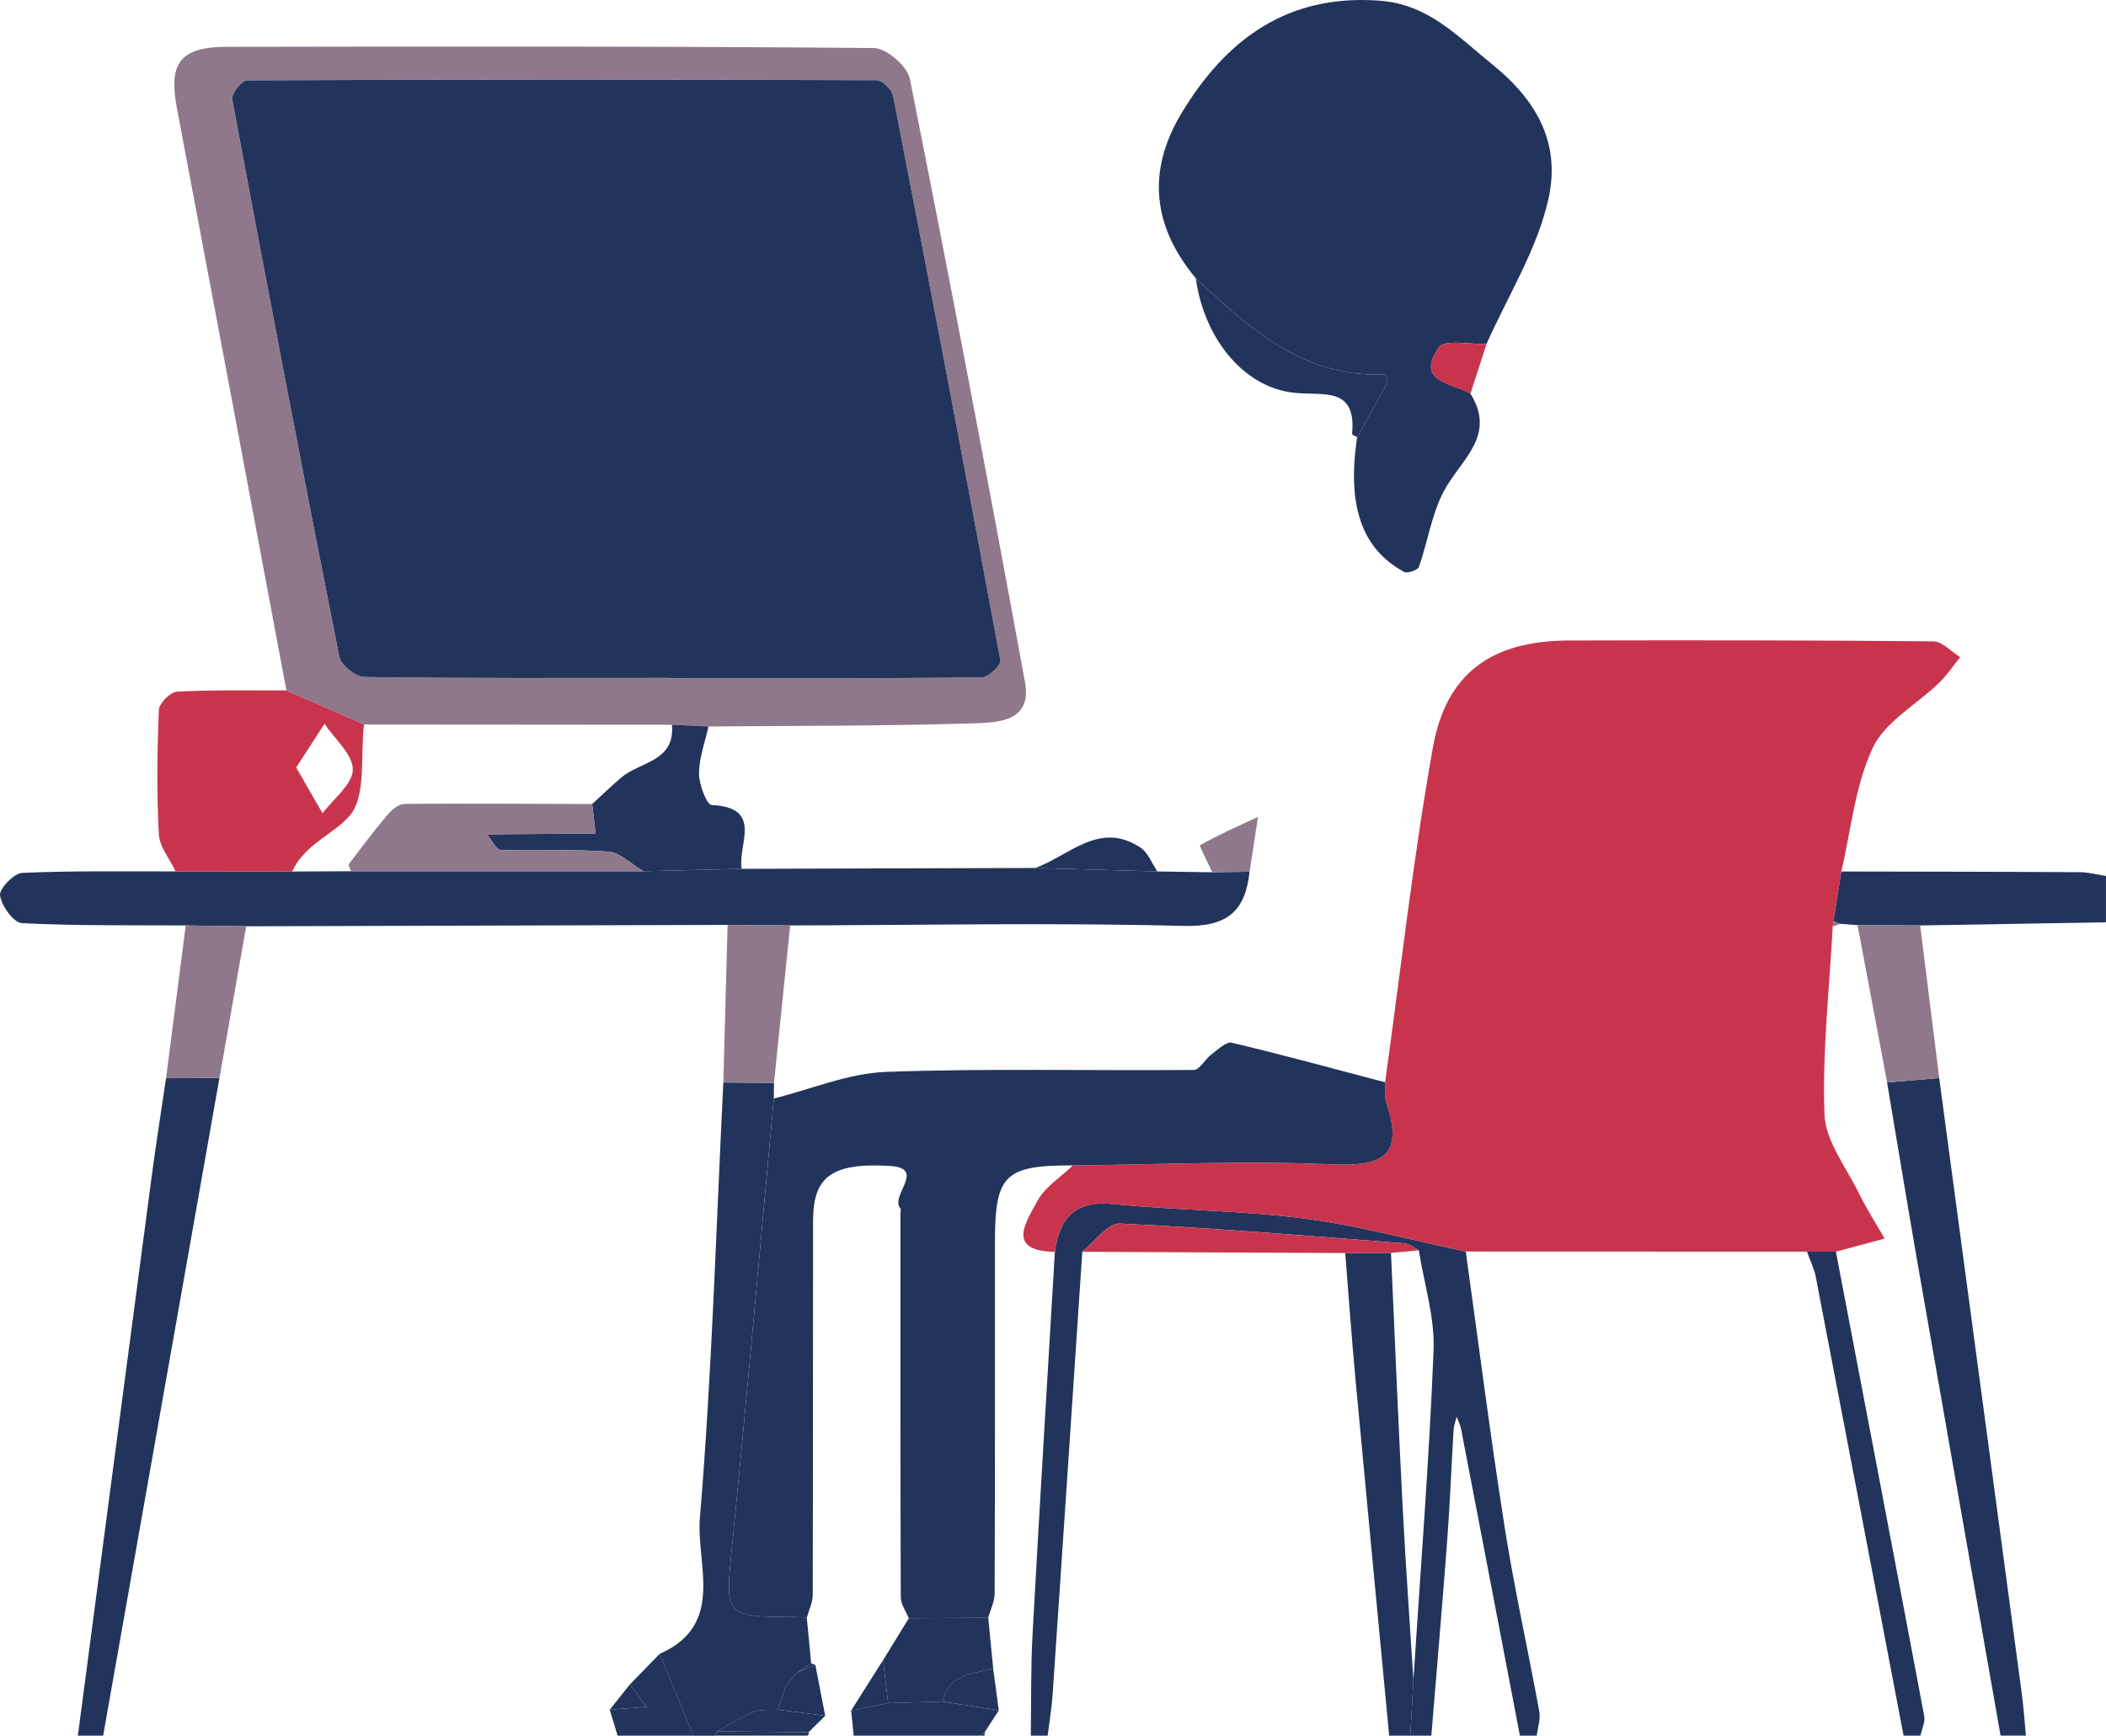 <svg xmlns="http://www.w3.org/2000/svg" viewBox="0 0 71.78 59.164" width="100%" style="vertical-align: middle; max-width: 100%; width: 100%;"><g><g><path d="M36.889,42.668c-.336,5.029-.669,10.059-1.011,15.088-.032,.471-.112,.938-.17,1.407h-.575c.018-1.159-.003-2.319,.061-3.475,.238-4.339,.505-8.677,.76-13.016,.153-1.179,.707-1.763,2.009-1.63,2.156,.219,4.337,.216,6.484,.493,1.854,.24,3.675,.74,5.511,1.125,.436,3.122,.833,6.25,1.321,9.364,.332,2.117,.802,4.212,1.186,6.321,.047,.259-.054,.545-.086,.818h-.575c-.668-3.487-1.335-6.975-2.007-10.462-.027-.14-.099-.272-.15-.408-.036,.15-.095,.299-.104,.45-.075,1.241-.121,2.484-.214,3.723-.167,2.233-.361,4.465-.544,6.697h-.719c.036-.632,.072-1.264,.108-1.896,.241-3.746,.538-7.489,.687-11.239,.045-1.128-.324-2.273-.503-3.41-.164-.082-.323-.224-.492-.237-3.232-.25-6.463-.523-9.699-.673-.411-.019-.852,.623-1.279,.959Z" fill="rgb(34,52,91)"></path><path d="M27.498,55.139c.05,.519,.1,1.037,.15,1.556-.154,.104-.308,.208-.461,.312l-.104,.086c-.05,.069-.101,.138-.151,.207l.007-.013c-.049,.055-.097,.11-.146,.164-.095,.276-.19,.552-.285,.828-.278,.021-.582-.022-.829,.078-.433,.174-.83,.436-1.242,.661-.027,.049-.055,.098-.082,.148h-.719l-1.15-2.793c2.251-.987,1.239-3.059,1.368-4.615,.411-4.941,.553-9.904,.8-14.859,.576,.004,1.152,.008,1.727,.013-.002,.177-.004,.354-.006,.531-.469,5.062-.911,10.127-1.417,15.185-.249,2.484-.303,2.478,2.183,2.493,.119,0,.238,.013,.358,.019Z" fill="rgb(34,52,91)"></path><path d="M7.48,36.743c-1.321,7.474-2.643,14.947-3.964,22.421h-.862c.839-6.364,1.676-12.728,2.52-19.092,.147-1.108,.323-2.212,.485-3.318,.607-.004,1.214-.008,1.821-.011Z" fill="rgb(34,52,91)"></path><path d="M68.187,59.164c-.933-5.307-1.87-10.614-2.797-15.923-.369-2.113-.715-4.229-1.072-6.344,.592-.05,1.185-.1,1.777-.15,.939,6.998,1.88,13.996,2.816,20.994,.063,.472,.093,.948,.139,1.422h-.862Z" fill="rgb(34,52,91)"></path><path d="M48.175,57.268c-.036,.632-.072,1.264-.108,1.896h-.719c-.382-4.034-.769-8.067-1.144-12.102-.134-1.448-.238-2.899-.355-4.349,.521-.002,1.041-.003,1.561-.005,.129,2.859,.246,5.72,.393,8.578,.102,1.995,.246,3.988,.371,5.982Z" fill="rgb(34,52,91)"></path><path d="M63.312,31.535c-.196-.015-.391-.029-.587-.044-.079-.028-.158-.057-.237-.085l.269-1.699c2.706,.006,5.412,.007,8.118,.023,.302,.002,.603,.084,.904,.129v1.58c-2.111,.036-4.222,.071-6.333,.107-.712-.004-1.423-.007-2.135-.011Z" fill="rgb(34,52,91)"></path><path d="M62.574,42.666c1.007,5.275,2.017,10.549,3.01,15.827,.039,.208-.082,.446-.128,.671h-.575c-.995-5.212-1.988-10.424-2.992-15.635-.057-.297-.2-.577-.303-.865,.329,0,.658,0,.988,.001Z" fill="rgb(34,52,91)"></path><path d="M22.487,56.371l1.15,2.793h-2.587c-.089-.295-.178-.589-.268-.884,.422-.032,.844-.065,1.266-.097-.194-.255-.388-.509-.581-.764,.34-.349,.68-.698,1.02-1.047Z" fill="rgb(34,52,91)"></path><path d="M34.043,58.304c-.157,.242-.314,.485-.472,.727-.054,.044-.108,.089-.163,.133h-4.311c-.029-.285-.059-.571-.088-.856,.421-.085,.842-.169,1.263-.254,.616-.018,1.232-.036,1.847-.053,.641,.101,1.283,.202,1.924,.303Z" fill="rgb(34,52,91)"></path><path d="M24.355,59.164c.027-.049,.055-.098,.082-.148,1.04,.011,2.08,.022,3.121,.033,.019,.05,.006,.088-.041,.114h-3.162Z" fill="rgb(34,52,91)"></path><path d="M33.409,59.164c.054-.044,.108-.089,.163-.133-.012,.044-.019,.088-.019,.133h-.144Z" fill="rgb(34,52,91)"></path><path d="M62.574,42.666c-.329,0-.658-.001-.988-.001-3.876-.001-7.752-.003-11.629-.004-1.836-.385-3.656-.885-5.511-1.125-2.146-.278-4.328-.274-6.484-.493-1.302-.132-1.856,.451-2.009,1.63-1.698-.032-.958-1.044-.606-1.717,.256-.489,.803-.826,1.221-1.23,2.934-.027,5.873-.169,8.8-.037,1.723,.078,2.5-.252,1.883-2.088-.073-.217-.031-.474-.042-.712,.53-3.802,.956-7.622,1.627-11.399,.455-2.561,2.017-3.65,4.641-3.657,4.141-.011,8.281-.01,12.422,.029,.305,.003,.607,.352,.91,.54-.236,.291-.445,.61-.712,.869-.767,.743-1.846,1.326-2.268,2.224-.605,1.288-.738,2.798-1.072,4.213-.09,.566-.179,1.133-.269,1.699-.007,.058-.015,.116-.022,.173-.114,2.138-.359,4.281-.281,6.412,.033,.898,.729,1.78,1.157,2.653,.265,.541,.594,1.051,.894,1.575-.554,.149-1.108,.298-1.662,.446Z" fill="rgb(201, 52, 77)"></path><path d="M47.21,36.888c.011,.238-.031,.494,.042,.712,.617,1.836-.16,2.166-1.883,2.088-2.927-.132-5.866,.01-8.8,.037-2.332-.003-2.658,.319-2.658,2.628,0,3.988,.005,7.975-.01,11.963,0,.277-.143,.554-.219,.831-.902,.005-1.805,.009-2.708,.014-.095-.238-.271-.477-.272-.715-.017-4.35-.012-8.7-.012-13.049,0-.072,.031-.169-.004-.211-.361-.432,.908-1.37-.365-1.443-1.993-.115-2.606,.381-2.609,1.867-.008,4.254,.001,8.508-.011,12.763,0,.256-.132,.512-.202,.768-.119-.007-.238-.019-.358-.019-2.486-.015-2.432-.009-2.183-2.493,.507-5.058,.949-10.123,1.417-15.185,1.275-.317,2.542-.86,3.826-.906,3.492-.127,6.992-.035,10.488-.067,.198-.002,.379-.363,.593-.523,.22-.165,.51-.45,.703-.404,1.749,.414,3.484,.89,5.224,1.348Z" fill="rgb(34,52,91)"></path><path d="M50.118,13.419c.906,1.452-.355,2.268-.912,3.333-.413,.788-.545,1.719-.844,2.572-.038,.109-.39,.232-.502,.172-1.45-.781-1.958-2.27-1.602-4.594,.343-.614,.693-1.225,1.021-1.848,.036-.069-.055-.295-.081-.294-2.767,.12-4.614-1.558-6.442-3.276-1.465-1.763-1.681-3.64-.485-5.627C41.804,1.309,43.925-.217,47.04,.025c1.648,.128,2.63,1.204,3.857,2.2,1.639,1.33,2.268,2.814,1.878,4.562-.383,1.716-1.38,3.295-2.107,4.934-.559,.026-1.432-.163-1.624,.116-.829,1.203,.459,1.208,1.074,1.581Z" fill="rgb(34,52,91)"></path><path d="M9.762,23.534c-1.244-6.623-2.483-13.248-3.736-19.869-.288-1.519,.118-2.066,1.71-2.069,7.35-.012,14.7-.023,22.049,.041,.426,.004,1.141,.619,1.226,1.049,1.363,6.845,2.669,13.702,3.925,20.567,.253,1.382-.982,1.378-1.817,1.404-2.989,.095-5.981,.08-8.972,.107-.415-.02-.831-.039-1.246-.059-3.498-.003-6.996-.006-10.495-.008-.882-.388-1.764-.775-2.645-1.163Zm13.077-.425s0,.006,0,.009c3.543,0,7.086,.011,10.628-.026,.222-.002,.657-.423,.628-.581-1.186-6.419-2.409-12.831-3.655-19.239-.042-.214-.362-.535-.554-.536-7.157-.028-14.314-.028-21.471,.005-.177,0-.537,.453-.502,.637,1.184,6.342,2.395,12.679,3.651,19.007,.057,.287,.562,.688,.863,.692,3.47,.049,6.941,.031,10.412,.031Z" fill="rgb(144, 120, 140)"></path><path d="M24.799,31.527c-5.47,.016-10.939,.032-16.409,.048-.687-.01-1.374-.02-2.061-.029-1.862-.012-3.726,.017-5.584-.079-.282-.015-.691-.586-.744-.944-.034-.226,.474-.756,.755-.769,1.74-.077,3.484-.046,5.227-.051,1.325,.001,2.65,.002,3.976,.004,.669-.003,1.338-.006,2.006-.009,3.32,0,6.641,0,9.961,0,1.118-.027,2.236-.055,3.354-.082,3.334-.01,6.668-.019,10.002-.029,1.388,.04,2.776,.08,4.163,.119,.624,.009,1.247,.018,1.871,.027,.424-.006,.849-.012,1.273-.017-.148,1.361-.766,1.885-2.264,1.846-4.462-.116-8.93-.026-13.395-.016-.711-.006-1.422-.013-2.133-.019Z" fill="rgb(34,52,91)"></path><path d="M9.96,29.707c-1.325-.001-2.651-.002-3.976-.004-.199-.423-.548-.839-.571-1.271-.073-1.407-.056-2.822,.001-4.231,.009-.226,.391-.612,.616-.624,1.241-.066,2.487-.038,3.731-.043,.882,.388,1.764,.775,2.646,1.163-.133,1.072,.089,2.459-.502,3.125-.553,.623-1.537,.974-1.946,1.884Zm.134-3.548c.359,.624,.629,1.094,.9,1.564,.37-.496,1.024-.988,1.03-1.488,.006-.517-.616-1.043-.963-1.564-.294,.453-.589,.907-.966,1.488Z" fill="rgb(201, 52, 77)"></path><path d="M25.282,29.616c-1.118,.027-2.236,.055-3.354,.082-.4-.234-.787-.638-1.202-.669-1.213-.091-2.438-.012-3.656-.057-.164-.006-.315-.346-.472-.532,1.234-.01,2.468-.02,3.701-.03-.039-.335-.077-.669-.116-1.004,.329-.301,.651-.609,.989-.9,.635-.546,1.844-.537,1.729-1.802,.415,.019,.83,.039,1.246,.059-.117,.536-.321,1.071-.322,1.606,0,.373,.262,1.064,.433,1.072,1.791,.087,.867,1.376,1.023,2.174Z" fill="rgb(34,52,91)"></path><path d="M24.799,31.527c.711,.006,1.422,.013,2.133,.019-.184,1.788-.367,3.576-.551,5.364-.576-.004-1.152-.008-1.727-.013,.048-1.79,.097-3.58,.145-5.371Z" fill="rgb(144, 120, 140)"></path><path d="M6.33,31.545c.687,.01,1.374,.02,2.061,.029-.303,1.723-.607,3.445-.91,5.168-.607,.004-1.214,.008-1.821,.012,.223-1.736,.447-3.473,.67-5.209Z" fill="rgb(144, 120, 140)"></path><path d="M40.756,9.484c1.827,1.718,3.675,3.396,6.442,3.276,.026-.001,.117,.225,.081,.294-.328,.623-.677,1.234-1.021,1.848-.061-.037-.177-.079-.174-.11,.153-1.642-.99-1.294-1.985-1.404-1.718-.189-3.062-1.858-3.342-3.904Z" fill="rgb(34,52,91)"></path><path d="M39.447,29.706c-1.388-.04-2.776-.08-4.163-.119,1.164-.417,2.186-1.623,3.589-.694,.258,.171,.387,.537,.575,.814Z" fill="rgb(34,52,91)"></path><path d="M42.591,29.715c-.424,.006-.849,.012-1.273,.017-.148-.32-.445-.908-.421-.921,.64-.357,1.312-.655,1.979-.963l-.284,1.866Z" fill="rgb(144, 120, 140)"></path><path d="M50.118,13.419c-.615-.373-1.903-.377-1.074-1.581,.192-.279,1.065-.09,1.624-.116-.184,.566-.367,1.132-.55,1.697Z" fill="rgb(201, 52, 77)"></path><path d="M21.467,57.418c.194,.255,.388,.509,.581,.764-.422,.033-.844,.065-1.266,.097,.229-.287,.457-.574,.685-.861Z" fill="rgb(34,52,91)"></path><path d="M47.411,42.708c-.52,.002-1.041,.003-1.561,.005-2.987-.015-5.974-.029-8.961-.044,.427-.336,.868-.978,1.279-.959,3.237,.15,6.468,.424,9.699,.673,.169,.013,.328,.155,.492,.237-.316,.029-.632,.059-.948,.088Z" fill="rgb(201, 52, 77)"></path><path d="M63.312,31.535c.712,.004,1.423,.007,2.135,.011,.216,1.734,.432,3.468,.649,5.201-.592,.05-1.185,.1-1.777,.15-.336-1.787-.671-3.575-1.007-5.362Z" fill="rgb(144, 120, 140)"></path><path d="M62.466,31.579c.007-.058,.014-.115,.022-.173,.079,.028,.158,.057,.237,.085-.086,.029-.173,.059-.259,.088Z" fill="rgb(144, 120, 140)"></path><path d="M30.975,55.161c.903-.005,1.805-.009,2.708-.014,.056,.577,.112,1.154,.169,1.732-.291,.064-.582,.129-.872,.193-.148,.075-.295,.149-.443,.224-.045,.043-.09,.086-.135,.129-.064,.1-.127,.2-.191,.299-.03,.093-.06,.185-.091,.278-.616,.018-1.232,.036-1.847,.054-.058-.488-.117-.976-.175-1.465,.293-.476,.585-.953,.878-1.429Z" fill="rgb(34,52,91)"></path><path d="M27.557,59.049c-1.04-.011-2.08-.022-3.121-.033,.412-.225,.81-.486,1.242-.66,.247-.099,.551-.056,.829-.077,.539,.07,1.078,.139,1.618,.209-.189,.187-.379,.375-.568,.562Z" fill="rgb(34,52,91)"></path><path d="M28.126,58.487c-.539-.07-1.078-.139-1.618-.209,.095-.276,.19-.552,.285-.828,.049-.055,.097-.11,.146-.164,0,0-.007,.013-.007,.013,.05-.069,.101-.138,.151-.207,.035-.029,.069-.057,.104-.086,.201-.084,.402-.168,.603-.253,.112,.578,.224,1.156,.336,1.733Z" fill="rgb(34,52,91)"></path><path d="M30.097,56.59c.058,.488,.117,.977,.175,1.465-.421,.084-.842,.169-1.263,.254,.363-.573,.725-1.146,1.087-1.718Z" fill="rgb(34,52,91)"></path><path d="M27.79,56.754c-.201,.084-.402,.168-.603,.253,.154-.104,.308-.208,.461-.312,.047,.02,.094,.039,.141,.059Z" fill="rgb(34,52,91)"></path><path d="M26.939,57.286c-.049,.055-.097,.109-.146,.164,.049-.055,.097-.11,.146-.164Z" fill="rgb(34,52,91)"></path><path d="M27.083,57.092c-.05,.069-.101,.138-.151,.207,.05-.069,.101-.138,.151-.207Z" fill="rgb(34,52,91)"></path><path d="M32.979,57.071c.291-.064,.582-.129,.872-.193,.064,.475,.128,.95,.192,1.425-.641-.101-1.283-.202-1.924-.303,.03-.093,.06-.185,.091-.278,.064-.1,.127-.2,.191-.299,.045-.043,.09-.086,.135-.129,.148-.075,.295-.149,.443-.224Z" fill="rgb(34,52,91)"></path><path d="M22.84,23.108c-3.471,0-6.942,.018-10.412-.031-.301-.004-.807-.405-.863-.692-1.256-6.328-2.468-12.665-3.651-19.007-.034-.184,.325-.636,.502-.637,7.157-.033,14.314-.032,21.471-.005,.192,0,.512,.322,.554,.536,1.246,6.408,2.469,12.82,3.655,19.239,.029,.158-.406,.579-.628,.581-3.542,.037-7.085,.026-10.628,.026,0-.003,0-.006,0-.009Z" fill="rgb(34,52,91)"></path><path d="M11.966,29.698c-.027-.084-.104-.205-.073-.246,.433-.575,.867-1.151,1.333-1.699,.139-.164,.374-.349,.566-.351,2.131-.018,4.262-.002,6.392,.005,.039,.335,.077,.669,.116,1.004-1.234,.01-2.468,.02-3.702,.03,.157,.185,.308,.526,.472,.532,1.218,.046,2.443-.034,3.656,.057,.415,.031,.802,.435,1.202,.669-3.32,0-6.641,0-9.961,0Z" fill="rgb(144, 120, 140)"></path><path d="M16.599,28.44c1.234-.01,2.468-.02,3.702-.03-1.234,.01-2.468,.02-3.702,.03Z" fill="rgb(34,52,91)"></path><path d="M32.979,57.071c-.148,.075-.295,.149-.443,.224,.148-.075,.295-.149,.443-.224Z" fill="rgb(34,52,91)"></path><path d="M32.401,57.424c-.064,.1-.127,.2-.191,.299,.064-.1,.127-.2,.191-.299Z" fill="rgb(34,52,91)"></path></g></g></svg>
